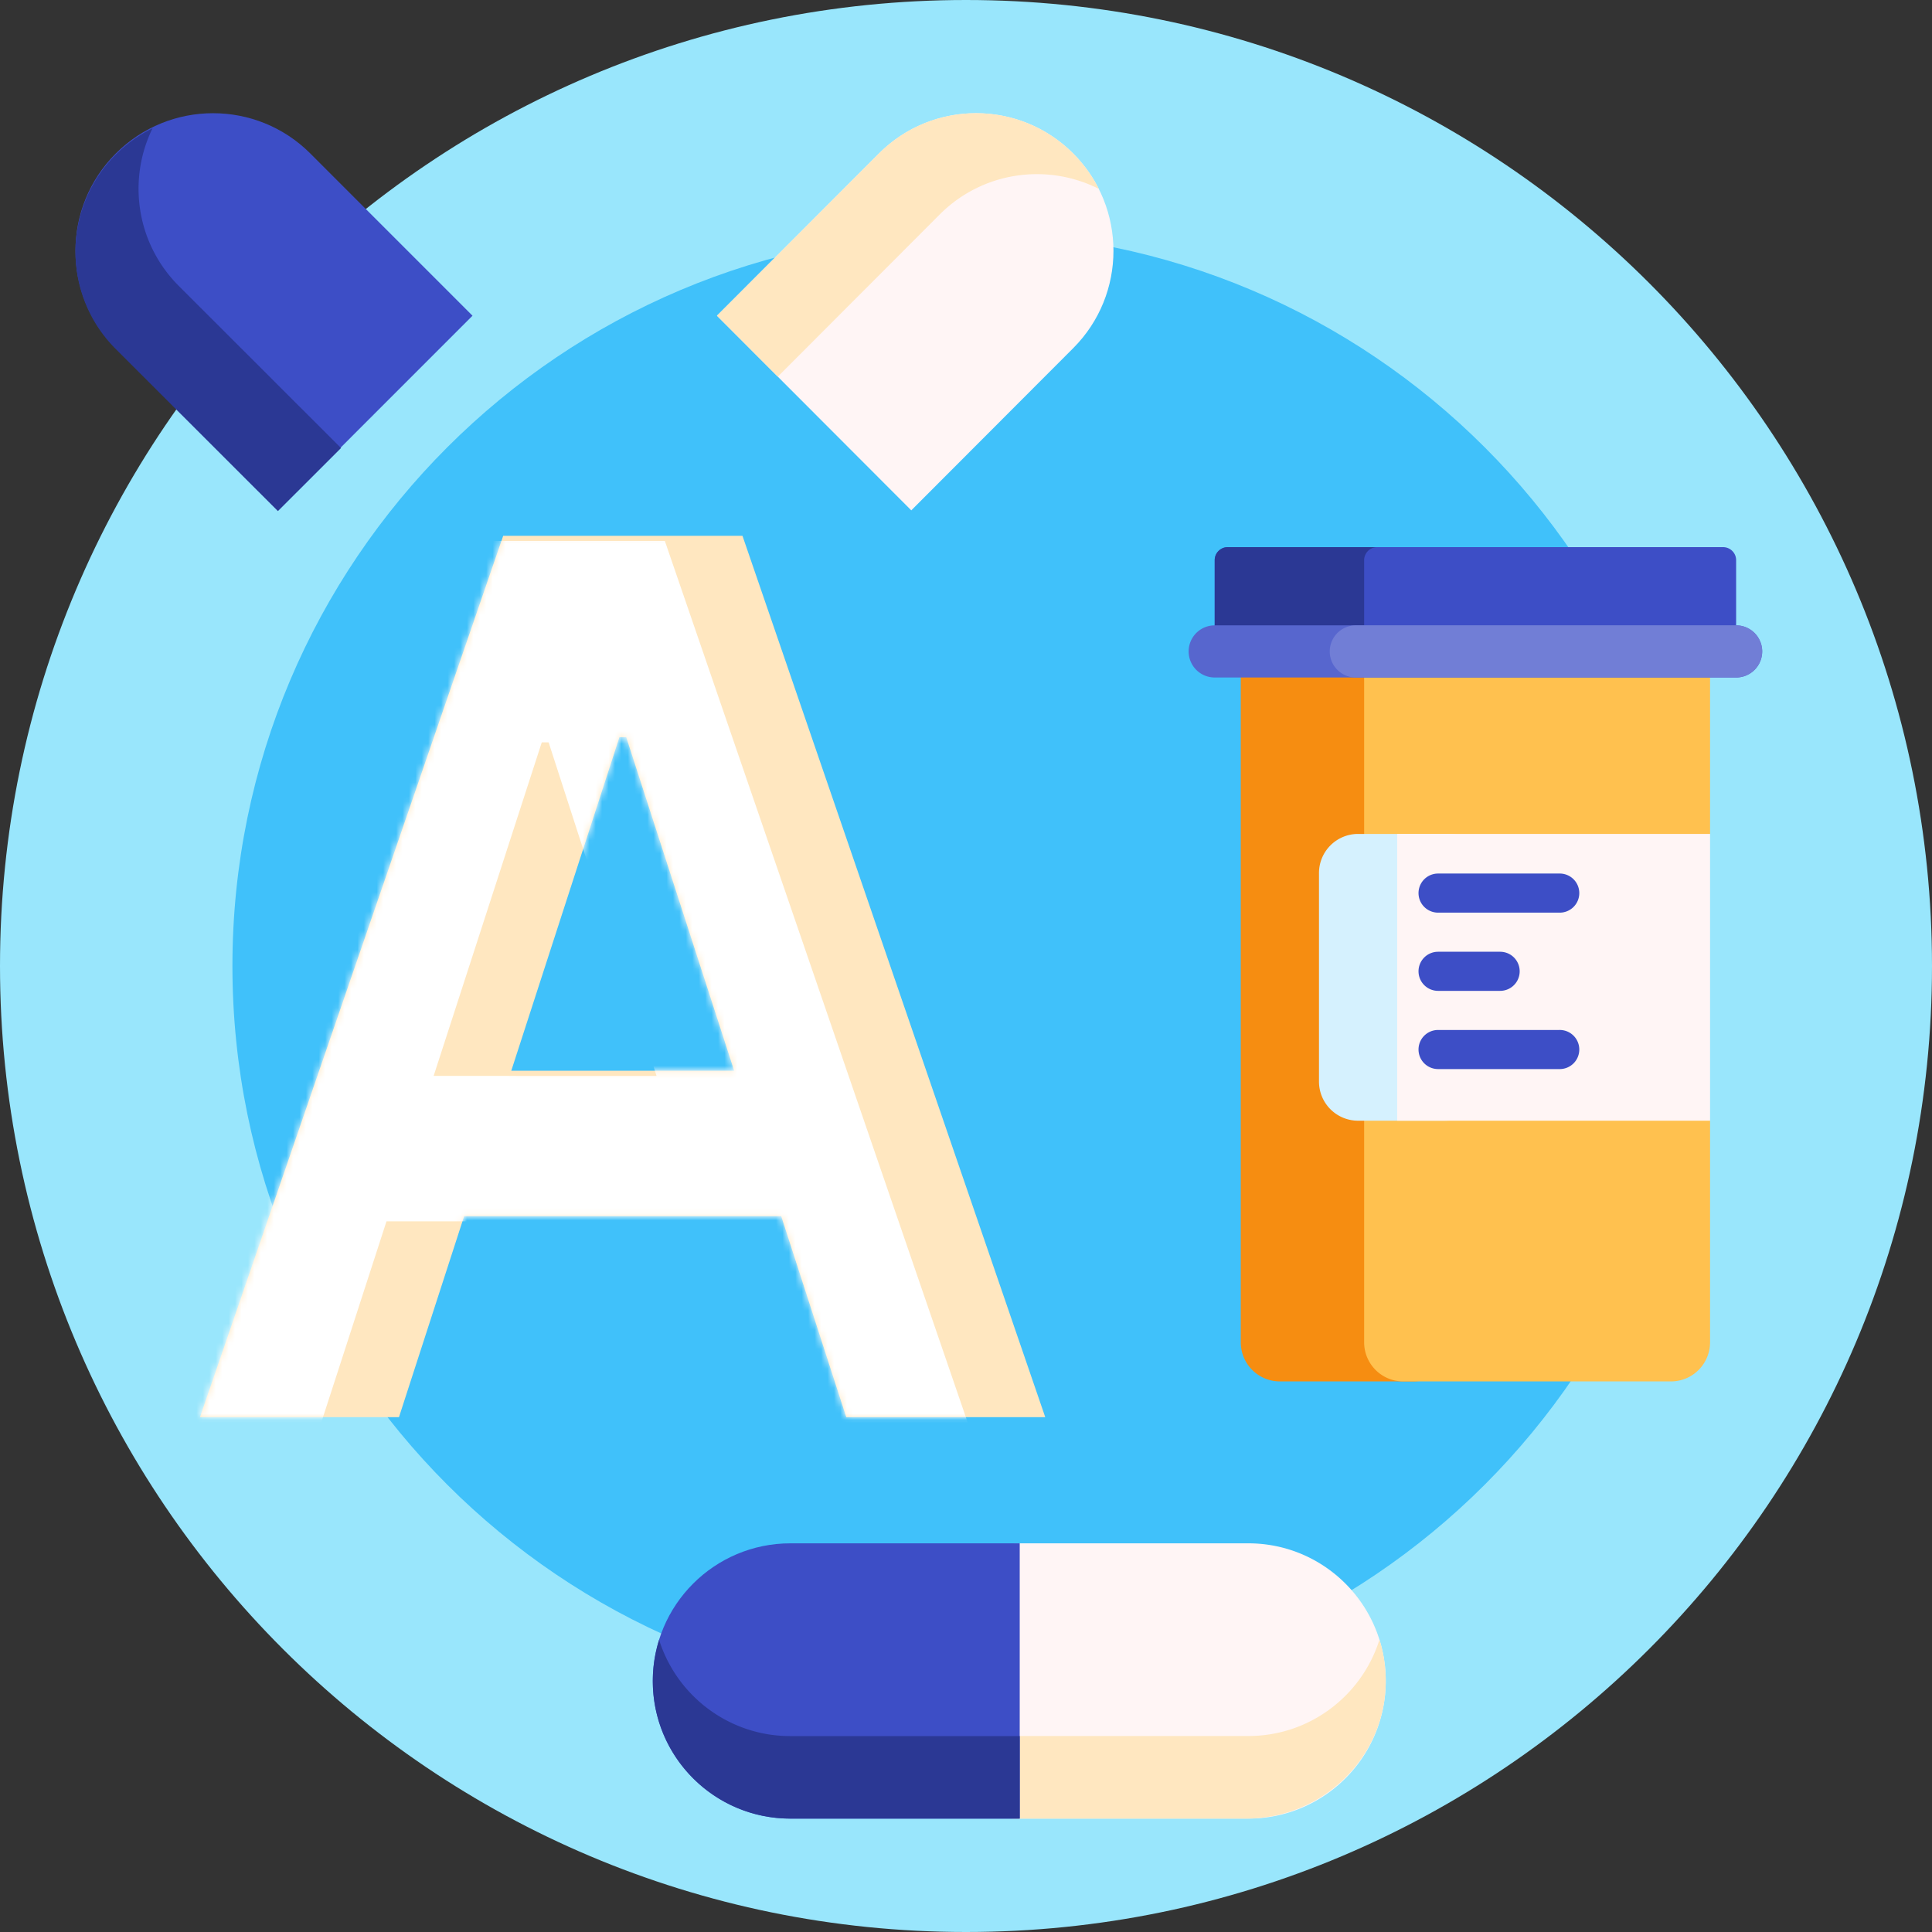 <svg width="300" height="300" fill="none" xmlns="http://www.w3.org/2000/svg"><rect width="100%" height="100%" fill="#333333" stroke="none"/><path d="M300 150c0 82.843-67.157 150-150 150S0 232.843 0 150 67.157 0 150 0s150 67.157 150 150z" fill="#99E6FC"/><path d="M263.908 150c0 62.91-50.999 113.908-113.909 113.908-62.91 0-113.908-50.998-113.908-113.908 0-62.91 50.998-113.909 113.908-113.909 62.911 0 113.909 51 113.909 113.909z" fill="#40C1FA"/><path d="M225.471 103.178v105.256a6.073 6.073 0 0 1-6.073 6.072h-20.659a6.073 6.073 0 0 1-6.072-6.072V103.178a6.073 6.073 0 0 1 6.072-6.072h20.659a6.073 6.073 0 0 1 6.073 6.072z" fill="#F68D11"/><path d="M265.536 103.178v26.314l-.913.962a22.4 22.4 0 0 0-6.158 15.426v11.809c0 6.188 2.56 12.1 7.071 16.334v34.411a6.072 6.072 0 0 1-6.072 6.072h-41.568a6.073 6.073 0 0 1-6.073-6.072V103.178a6.073 6.073 0 0 1 6.073-6.072h41.568a6.072 6.072 0 0 1 6.072 6.072z" fill="#FFC14F"/><path d="M246.307 151.758c0 12.297-9.969 22.265-22.266 22.265h-13.157a6.071 6.071 0 0 1-6.072-6.072v-32.386a6.072 6.072 0 0 1 6.072-6.073h13.157c12.297 0 22.266 9.969 22.266 22.266z" fill="#D5F1FE"/><path d="M265.537 174.023h-48.58v-44.531h48.58v44.531z" fill="#FFF5F5"/><path d="M242.116 141.715h-18.813a3.036 3.036 0 1 1 0-6.072h18.813a3.037 3.037 0 1 1 0 6.072zm0 24.29h-18.813a3.036 3.036 0 1 1 0-6.072h18.813a3.037 3.037 0 1 1 0 6.072zm-21.849-15.181a3.036 3.036 0 0 0 3.036 3.036h9.637a3.036 3.036 0 1 0 0-6.072h-9.637a3.036 3.036 0 0 0-3.036 3.036zM269.585 86.985V99.13a2.024 2.024 0 0 1-2.024 2.024h-76.918a2.024 2.024 0 0 1-2.024-2.024V86.985c0-1.118.907-2.024 2.024-2.024h76.918c1.118 0 2.024.906 2.024 2.024z" fill="#3D4EC6"/><path d="M213.848 101.154h-23.205a2.024 2.024 0 0 1-2.024-2.024V86.985c0-1.118.907-2.024 2.024-2.024h23.205a2.024 2.024 0 0 0-2.024 2.024V99.13c0 1.118.906 2.024 2.024 2.024z" fill="#2B3894"/><path d="M273.633 101.154a4.048 4.048 0 0 1-4.048 4.048h-80.966a4.048 4.048 0 1 1 0-8.096h80.966a4.049 4.049 0 0 1 4.048 4.048z" fill="#5766CE"/><path d="M269.584 105.202h-59.053a4.048 4.048 0 1 1 0-8.096h59.053a4.048 4.048 0 1 1 0 8.096z" fill="#717ED6"/><path d="m166.648 54.062-25.145 25.186-30.175-30.224 25.146-25.186c8.332-8.346 21.842-8.346 30.174 0 8.333 8.346 8.333 21.877 0 30.224z" fill="#FFF5F5"/><path d="M170.618 29.325c-8.002-4.042-18.014-2.717-24.696 3.976l-25.146 25.187-9.448-9.464 25.146-25.186c8.332-8.346 21.842-8.346 30.174 0a21.338 21.338 0 0 1 3.97 5.487z" fill="#FFE7C0"/><path d="M193.842 282.391c11.784 0 21.336-9.568 21.336-21.371 0-11.803-9.552-21.372-21.336-21.372h-35.531a4.776 4.776 0 0 0-4.772 4.78v33.183c0 2.64 2.137 4.78 4.772 4.78h35.531z" fill="#FFF5F5"/><path d="M193.491 282.391c11.792 0 21.618-9.433 21.687-21.244a21.406 21.406 0 0 0-.977-6.539c-2.719 8.671-10.806 14.96-20.359 14.96h-40.303v8.882a3.938 3.938 0 0 0 3.935 3.941h36.017z" fill="#FFE7C0"/><path d="M122.733 282.391h35.609v-42.743h-35.609c-11.8 0-21.366 9.569-21.366 21.372 0 11.803 9.566 21.371 21.366 21.371z" fill="#3D4EC6"/><path d="M158.342 269.581h-35.609c-9.567 0-17.665-6.284-20.387-14.946a21.31 21.31 0 0 0-.979 6.405c0 11.792 9.566 21.351 21.366 21.351h35.609v-12.81z" fill="#2B3894"/><path d="M48.192 23.838c-8.344-8.346-21.872-8.346-30.216 0-8.343 8.346-8.343 21.877 0 30.224l25.18 25.186L73.37 49.024l-25.18-25.186z" fill="#3D4EC6"/><path d="M52.952 69.572 27.772 44.41c-6.629-6.625-7.99-16.52-4.085-24.488a21.344 21.344 0 0 0-5.71 4.083c-8.344 8.338-8.344 21.857 0 30.195l25.179 25.162L63.162 59.37l-10.21 10.202z" fill="#2B3894"/><path d="M61.953 220.055H31.055l47.08-136.852h37.157l47.013 136.852h-30.898L97.246 114.476H96.18L61.953 220.055zm-1.931-53.792h72.983v22.586H60.022v-22.586z" fill="#FFE7C0"/><mask id="a" style="mask-type:alpha" maskUnits="userSpaceOnUse" x="31" y="83" width="132" height="138"><path d="M61.953 220.055H31.055l47.08-136.852h37.157l47.013 136.852h-30.898L97.246 114.476H96.18L61.953 220.055zm-1.931-53.792h72.983v22.586H60.022v-22.586z" fill="#FFF5F5"/></mask><g mask="url(#a)"><path d="M49.898 220.852H19L66.08 84h37.157l47.013 136.852h-30.898L85.191 115.273h-1.065L49.898 220.852zm-1.931-53.792h72.983v22.586H47.967V167.06z" fill="#fff"/></g></svg>